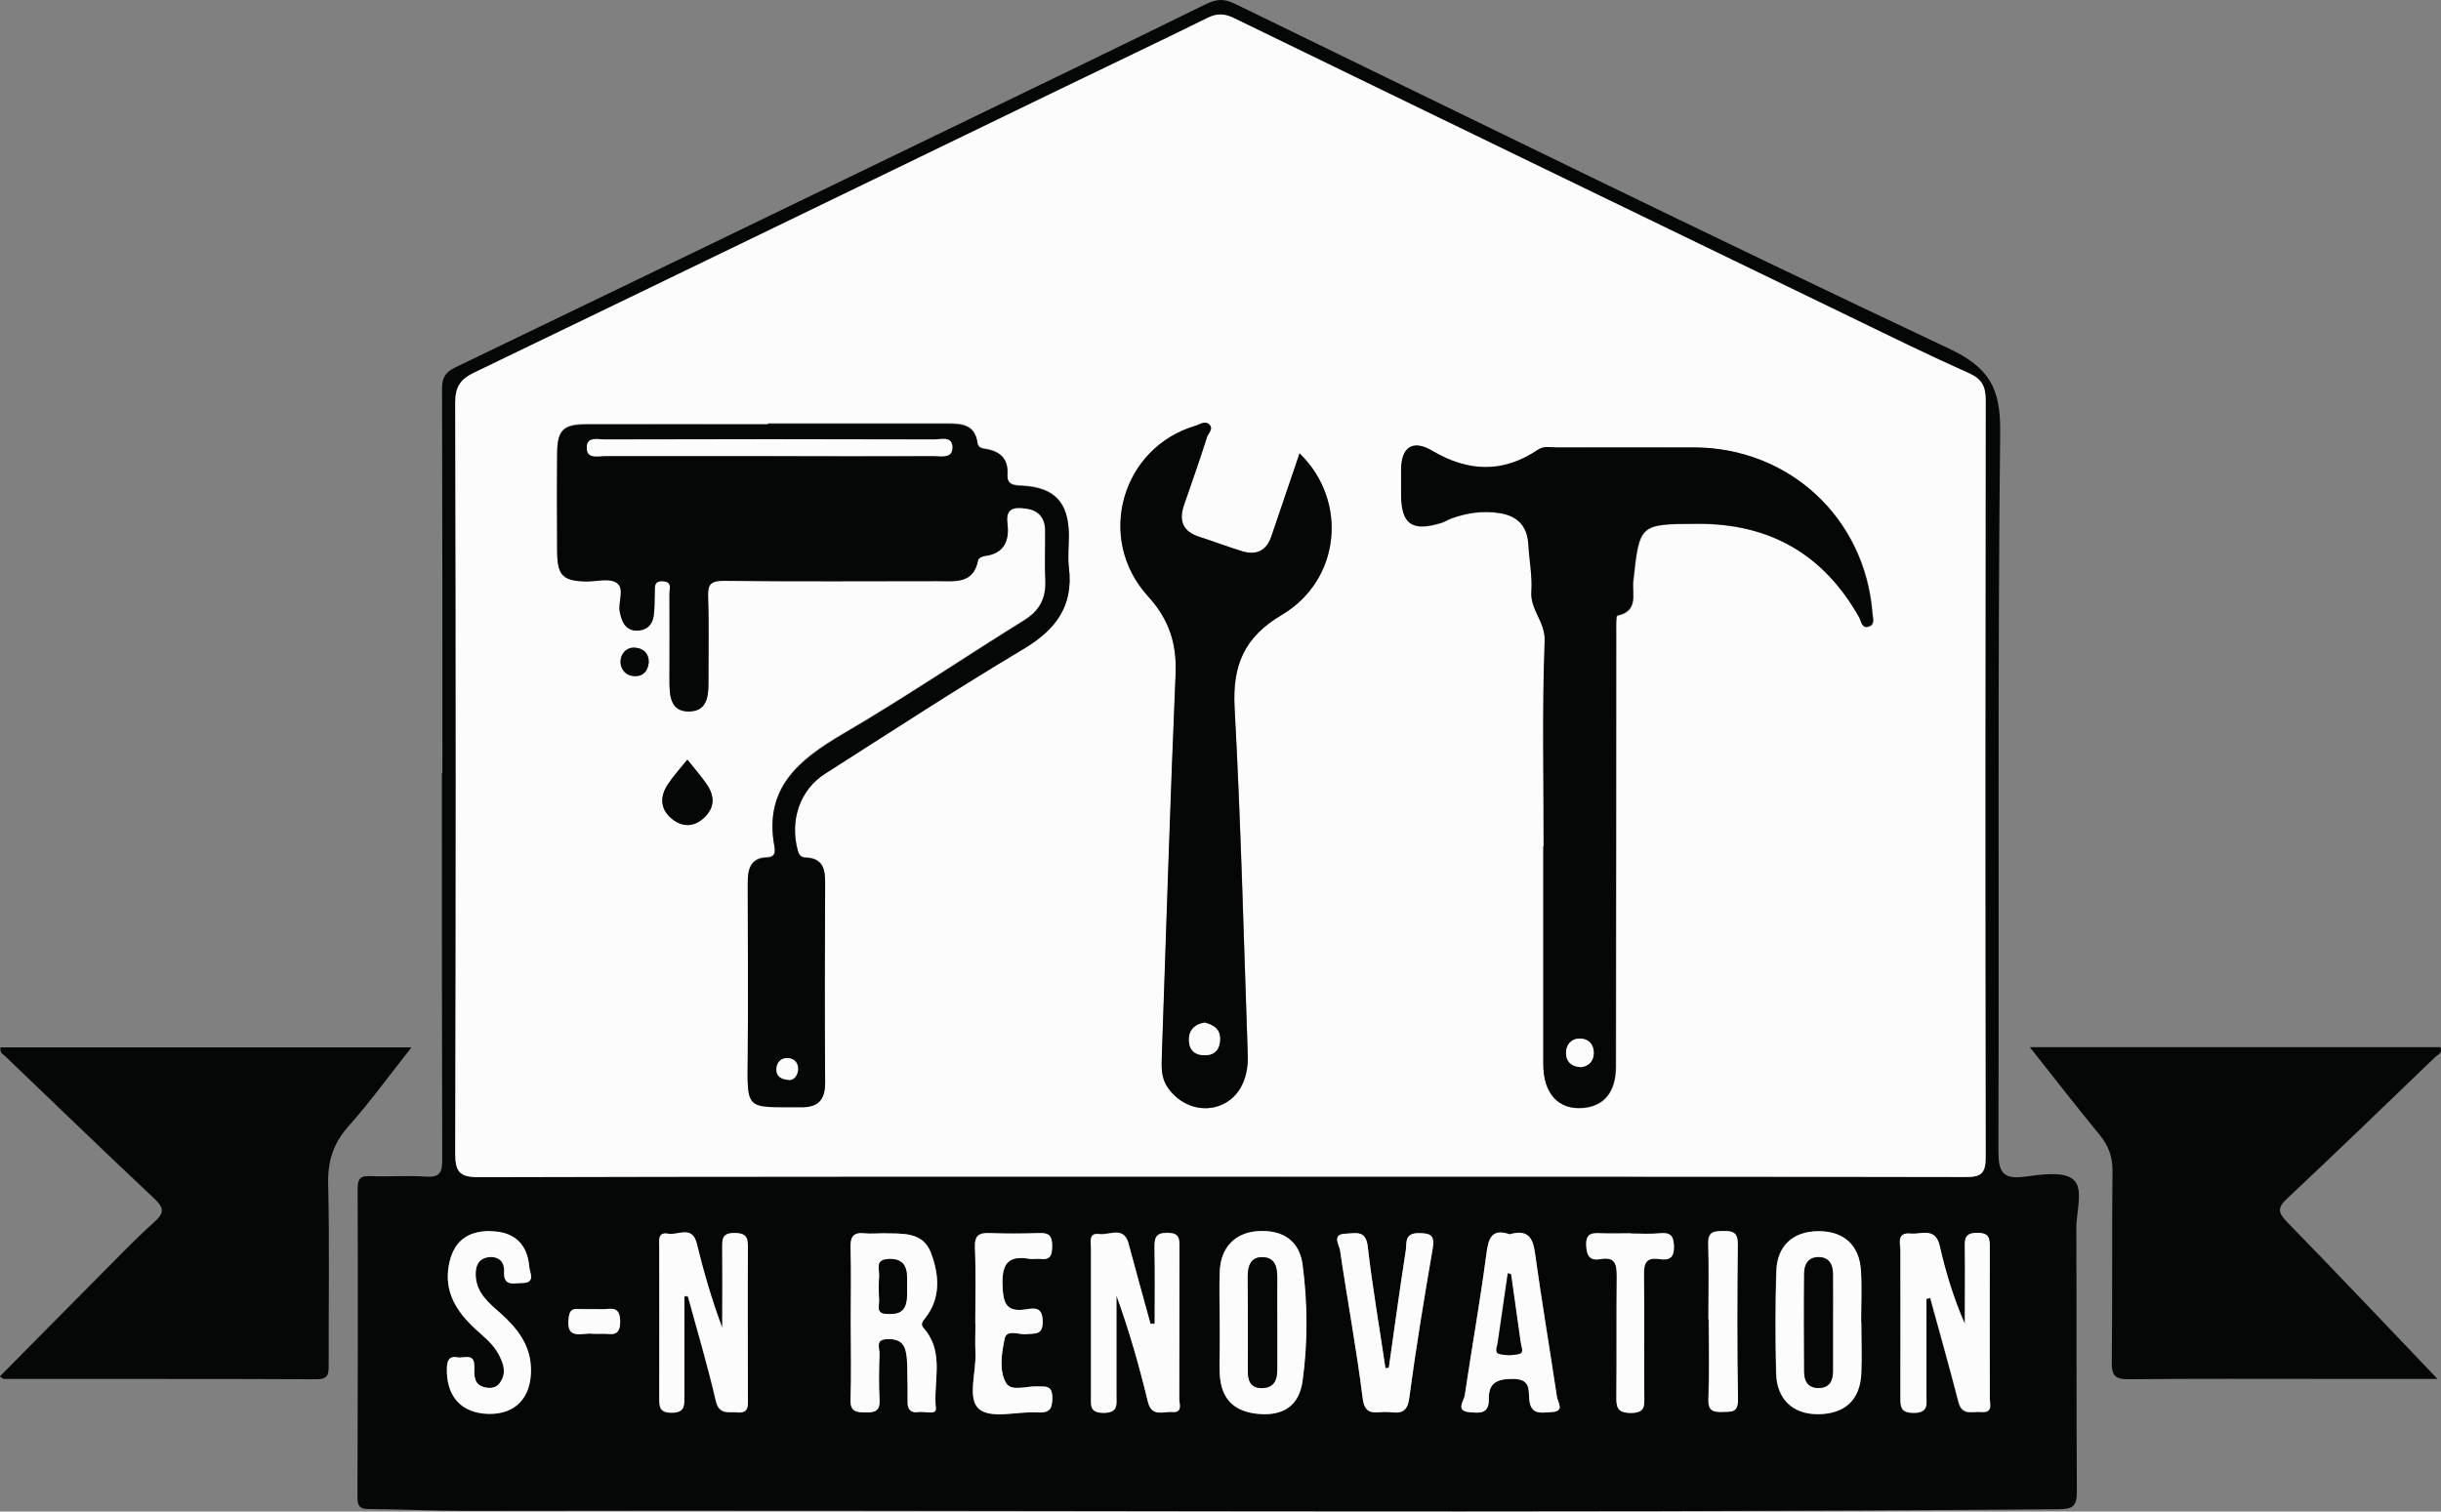 <?xml version="1.0" encoding="UTF-8"?><svg id="Calque_1" xmlns="http://www.w3.org/2000/svg" viewBox="0 0 139.1 86.16"><rect x="0" y="0" width="139.1" height="86.16" fill="#808080" stroke="none"/><defs><style>.cls-1{fill:#050606;}.cls-2{fill:#fcfcfc;}</style></defs><path class="cls-1" d="M25.21,44.07c0-7.3,0-14.61-.02-21.91,0-.63,.18-.94,.76-1.22,9.12-4.39,18.23-8.8,27.34-13.21,5.15-2.49,10.31-4.98,15.44-7.5,.58-.28,1.01-.32,1.61-.03,13.55,6.59,27.07,13.23,40.7,19.66,2.3,1.08,2.96,2.24,2.94,4.72-.15,13.67-.06,27.34-.1,41.01,0,1.11,.17,1.65,1.44,1.49,.95-.12,2.23-.34,2.82,.15,.62,.51,.17,1.83,.18,2.79,.02,5,0,10,.03,15,0,.8-.19,1-1.02,1.01-30.27,.24-60.53,.03-90.8,.09-1.83,0-3.67-.09-5.5-.1-.52,0-.66-.16-.66-.67,.02-5.86,.03-11.72,.01-17.58,0-.55,.13-.76,.72-.73,1.05,.05,2.11-.05,3.16,.03,.82,.06,.95-.26,.94-.99-.02-7.34-.02-14.69-.02-22.03Zm44.37,23c14.14,0,28.28,0,42.42,.02,.89,0,1.17-.19,1.16-1.13-.03-14.38-.03-28.75,0-43.13,0-.81-.21-1.23-.98-1.57-2.28-1.01-4.51-2.12-6.75-3.2-11.7-5.66-23.4-11.33-35.09-17.02-.55-.27-.98-.29-1.52-.02-2.79,1.38-5.61,2.71-8.41,4.07-11.11,5.38-22.22,10.77-33.34,16.13-.8,.39-1.12,.81-1.12,1.74,.04,14.26,.03,28.52,0,42.78,0,1.05,.24,1.36,1.34,1.36,14.1-.04,28.2-.03,42.3-.03Zm40.2,6.98l.2-.05c.54,1.97,1.1,3.94,1.61,5.93,.21,.81,.79,.52,1.29,.57,.7,.07,.49-.45,.49-.79,.01-2.85,0-5.7,0-8.55,0-.51,0-.88-.71-.87-.7,0-.72,.32-.71,.86,.03,1.44,0,2.88,0,4.33-.64-1.46-1.09-2.94-1.43-4.44-.25-1.09-1.04-.65-1.66-.71-.81-.08-.58,.56-.58,.97-.01,2.77,.01,5.54,0,8.32,0,.56,0,.93,.77,.93,.84,0,.71-.49,.71-.99,0-1.83,0-3.67,0-5.5Zm-43.98,1.39h-.24c-.42-1.52-.84-3.04-1.25-4.57-.28-1.02-1.09-.46-1.66-.54-.63-.09-.48,.47-.48,.82,0,2.81,0,5.61,0,8.42,0,.52-.09,.96,.73,.95,.83,0,.72-.48,.72-.99,0-1.9,0-3.8,0-5.7,.72,2.01,1.3,4.02,1.79,6.05,.22,.91,.88,.54,1.39,.59,.61,.06,.4-.45,.4-.75,.01-2.89,0-5.77,.01-8.66,0-.49-.02-.78-.66-.8-.67-.01-.77,.25-.76,.83,.03,1.44,.01,2.88,.01,4.32Zm-26.81-1.53h.2c.54,1.97,1.13,3.94,1.59,5.94,.19,.84,.71,.62,1.22,.67,.69,.07,.61-.41,.61-.83,0-2.85-.01-5.7,0-8.55,0-.55-.04-.83-.74-.84-.72-.01-.73,.31-.72,.84,.02,1.52,0,3.05,0,4.57-.6-1.59-1.06-3.19-1.45-4.8-.26-1.08-1.08-.46-1.63-.57-.62-.13-.51,.42-.51,.79,0,2.85,0,5.7,0,8.55,0,.52,0,.87,.72,.86,.72,0,.71-.37,.71-.89-.01-1.91,0-3.82,0-5.73Zm9.49,1.41c0,1.48,.03,2.97-.01,4.45-.02,.69,.3,.73,.84,.74,.59,.02,.85-.12,.81-.76-.05-.86-.03-1.72,0-2.58,.01-.3-.23-.77,.34-.83,.49-.04,.97,.04,1.13,.6,.09,.33,.1,.69,.11,1.04,.02,.66,.02,1.33,.02,1.99,0,.41,.24,.57,.6,.52,.35-.05,1.05,.19,1.01-.21-.16-1.48,.47-3.08-.57-4.42-.22-.28-.34-.34-.06-.7,.94-1.15,.82-2.51,.34-3.77-.46-1.21-1.68-1.06-2.73-1.09-.35,0-.71,.03-1.05,0-.62-.06-.8,.2-.79,.8,.04,1.4,.01,2.81,.01,4.22Zm21.02,.08c0,.47,0,.93,0,1.4,0,.51-.02,1.01,0,1.52,.07,1.44,.81,2.17,2.27,2.28,1.38,.1,2.26-.49,2.45-1.89,.3-2.2,.29-4.42,0-6.62-.18-1.38-1.16-2.01-2.57-1.91-1.28,.09-2.09,.93-2.15,2.3-.04,.97,0,1.95,0,2.92Zm36.56-.03h-.02c0-.97,.05-1.95-.01-2.92-.08-1.47-.98-2.27-2.41-2.27-1.44,0-2.36,.82-2.41,2.27-.06,1.94-.06,3.89-.01,5.84,.04,1.48,.96,2.32,2.36,2.32,1.54,0,2.42-.8,2.49-2.32,.04-.97,0-1.95,0-2.92Zm-20.03-5.02c-1.07-.37-1.22,.27-1.34,1.2-.35,2.67-.83,5.32-1.22,7.98-.05,.32-.56,.89,.28,.96,.53,.05,1.1,.14,1.09-.73-.02-.9,.41-1.17,1.36-1.17,1.05,0,.89,.64,.95,1.2,.09,.91,.75,.72,1.29,.69,.75-.03,.32-.58,.28-.87-.4-2.74-.87-5.46-1.25-8.2-.12-.9-.43-1.35-1.44-1.06Zm-6.89,7.62l-.19,.03c-.35-2.31-.74-4.62-1.01-6.94-.11-.96-.69-.75-1.24-.73-.84,.02-.39,.64-.34,.93,.41,2.81,.94,5.61,1.29,8.44,.13,1.03,.73,.79,1.29,.79,.56,0,1.22,.28,1.36-.75,.38-2.86,.85-5.71,1.34-8.55,.14-.81-.15-.89-.84-.89-.78,0-.63,.6-.69,.98-.35,2.23-.65,4.46-.97,6.7Zm-51.22-7.79c-1.34,0-2.11,.63-2.35,1.95-.28,1.51,.45,2.64,1.49,3.61,.49,.45,1.02,.85,1.34,1.45,.28,.53,.49,1.08,.07,1.65-.22,.29-.53,.32-.84,.25-.68-.15-.61-.71-.61-1.22,0-.76-.59-.43-.94-.49-.42-.08-.6,.08-.62,.57-.06,1.64,.81,2.63,2.41,2.65,1.51,.02,2.4-.94,2.38-2.54-.02-1.37-.76-2.32-1.72-3.18-.67-.59-1.4-1.17-1.43-2.18-.01-.51,.14-.95,.72-1.03,.58-.08,.92,.25,.9,.81-.05,.89,.56,.65,1.02,.66,.8,0,.44-.6,.41-.93-.11-1.33-.91-2.02-2.24-2.02Zm27.66,5.26c0,.55-.03,1.09,0,1.64,.06,1.12-.5,2.65,.22,3.24,.69,.56,2.16,.12,3.29,.18,.63,.03,.86-.11,.87-.81,0-.77-.4-.65-.88-.67-.6-.02-1.47,.31-1.76-.2-.41-.72-.24-1.69-.08-2.51,.12-.58,.8-.22,1.23-.27,.5-.06,.96,.07,.94-.75-.02-.75-.41-.75-.89-.67-1.17,.2-1.37-.3-1.4-1.4-.03-1.27,.39-1.67,1.56-1.47,.19,.03,.39-.02,.58,0,.6,.08,.68-.22,.69-.75,0-.58-.19-.74-.74-.72-.93,.03-1.87,.04-2.8,0-.63-.03-.89,.13-.86,.83,.06,1.44,.02,2.88,.02,4.33Zm37.33-5.14c-.55,0-1.09,.02-1.64,0-.5-.02-.91-.05-.88,.69,.02,.61,.21,.88,.82,.78,.84-.15,.93,.31,.92,.99-.03,2.26,0,4.52-.02,6.79,0,.62,0,1,.84,.99,.8,0,.75-.4,.75-.94-.02-2.3,.01-4.6-.02-6.9-.01-.67,.11-1.05,.88-.93,.54,.09,.85-.05,.83-.73-.02-.64-.23-.8-.83-.74-.54,.06-1.09,.01-1.64,.02Zm4.45,4.9h0c0,1.52,.04,3.03-.02,4.55-.02,.69,.28,.75,.82,.73,.49-.02,.87,.04,.86-.7-.05-2.95-.04-5.91-.01-8.86,0-.66-.26-.76-.83-.75-.53,.01-.87,.03-.85,.72,.05,1.44,.01,2.88,.01,4.32Zm-63.58,.82c.18,0,.34,0,.49,0,.48-.04,1.07,.27,1.07-.7,0-.96-.59-.68-1.07-.7-.43-.02-.86,0-1.28-.01-.36-.02-.52,.04-.58,.48-.19,1.36,.79,.84,1.37,.93Z"/><path class="cls-1" d="M.05,59.7H23.45c-1.24,1.57-2.35,3.1-3.6,4.51-.86,.97-1.18,1.98-1.15,3.27,.08,3.43,.02,6.87,.03,10.3,0,.53,0,.85-.72,.84-5.93-.03-11.86-.01-17.79-.02-.06,0-.12-.07-.23-.14,1.94-1.96,3.86-3.91,5.8-5.86,.99-.99,1.96-2.01,3-2.94,.59-.53,.56-.82-.02-1.36-2.84-2.67-5.64-5.38-8.46-8.08-.13-.13-.34-.2-.28-.52Z"/><path class="cls-1" d="M138.88,78.6c-1.87,0-3.93,0-5.98,0-3.87,0-7.74-.02-11.6,.02-.79,0-.97-.22-.96-.98,.04-3.63,0-7.27,.04-10.9,0-.79-.21-1.4-.7-2.01-1.32-1.61-2.6-3.25-4.01-5.04h23.4c.16,.33-.18,.44-.35,.61-2.79,2.68-5.56,5.37-8.38,8.01-.58,.54-.53,.81,0,1.36,2.89,2.96,5.72,5.96,8.56,8.93Z"/><path class="cls-2" d="M69.58,67.07c-14.1,0-28.2-.01-42.3,.03-1.1,0-1.34-.31-1.34-1.36,.04-14.26,.04-28.52,0-42.78,0-.94,.31-1.36,1.12-1.74,11.12-5.36,22.23-10.75,33.34-16.13,2.8-1.36,5.62-2.69,8.41-4.07,.55-.27,.97-.25,1.52,.02,11.69,5.69,23.39,11.35,35.09,17.02,2.24,1.09,4.48,2.19,6.75,3.2,.77,.34,.98,.76,.98,1.57-.02,14.38-.03,28.75,0,43.13,0,.95-.28,1.14-1.16,1.13-14.14-.03-28.28-.02-42.42-.02ZM43.76,24.16h0c-3.44,0-6.87-.01-10.31,0-1.35,0-1.68,.32-1.7,1.64-.01,1.87-.01,3.75,0,5.62,0,1.35,.32,1.66,1.64,1.69,.58,.01,1.29-.19,1.72,.06,.52,.31,.12,1.07,.2,1.63,.02,.11,.05,.23,.08,.34,.13,.45,.38,.77,.89,.77,.55,0,.89-.31,.97-.83,.07-.42,.04-.85,.06-1.28,.02-.33-.1-.75,.49-.7,.52,.04,.34,.44,.35,.7,.02,1.6,.02,3.2,0,4.8,0,.89-.04,1.95,1.14,1.92,1.15-.03,1.08-1.11,1.08-1.98,0-1.52,.04-3.05-.02-4.57-.02-.72,.18-.9,.91-.9,4.06,.04,8.12,.02,12.18,.02,.96,0,2.04,.19,2.3-1.2,.02-.1,.23-.21,.36-.23,1.12-.13,1.43-.87,1.31-1.83-.11-.9,.36-.97,1.03-.88,.75,.09,1.1,.55,1.12,1.26,.02,.94-.03,1.88,.01,2.81,.05,1.04-.31,1.76-1.22,2.32-3.44,2.14-6.8,4.42-10.3,6.46-2.52,1.48-4.53,3.09-3.92,6.41,.05,.29,.07,.62-.43,.64-.96,.02-1.09,.7-1.09,1.47,0,3.28,.03,6.56,0,9.84-.03,3.17-.14,2.9,3.03,2.92,.98,0,1.39-.4,1.38-1.41-.03-3.79-.02-7.58,0-11.36,0-.79-.14-1.41-1.09-1.45-.27,0-.39-.13-.47-.41-.46-1.72,.12-3.46,1.57-4.39,3.75-2.39,7.47-4.82,11.29-7.1,1.84-1.1,2.86-2.44,2.59-4.64-.08-.62,0-1.25,0-1.87-.02-1.85-.82-2.7-2.68-2.79-.5-.02-.86-.06-.82-.66,.05-.87-.42-1.29-1.21-1.43-.25-.04-.46-.06-.5-.36-.15-1.06-.93-1.09-1.75-1.09-3.4,0-6.8,0-10.19,0Zm44.21,24.09h0c0,4.14,0,8.28,0,12.42,0,1.66,.86,2.6,2.23,2.5,1.21-.09,1.89-.9,1.9-2.35,.01-8.24,.01-16.48,.02-24.72,0-.35-.02-.98,.07-1,1.21-.25,.82-1.26,.9-1.94,.36-3.29,.33-3.28,3.66-3.29,4.11-.02,7.19,1.73,9.21,5.32,.13,.24,.14,.71,.6,.52,.31-.13,.18-.48,.16-.74-.42-5.43-4.73-9.44-10.18-9.45-2.62,0-5.23-.01-7.85,0-.34,0-.7-.09-1.02,.13-2,1.35-3.99,1.27-6.03,.06-1.1-.65-1.77-.2-1.77,1.08,0,.47,0,.94,0,1.41,0,1.71,.62,2.14,2.31,1.61,.18-.06,.35-.17,.53-.24,.89-.33,1.81-.46,2.76-.31,1.03,.16,1.59,.74,1.65,1.8,.05,.9,.23,1.8,.17,2.68-.07,1.04,.8,1.71,.76,2.82-.15,3.9-.06,7.81-.06,11.71Zm-13.91-22.4c-.56,1.65-1.08,3.2-1.61,4.74-.28,.81-.86,1.08-1.66,.83-.82-.25-1.62-.56-2.44-.82-.95-.3-1.19-.92-.87-1.82,.45-1.29,.9-2.57,1.31-3.87,.07-.22,.4-.48,.11-.73-.24-.21-.53,.02-.77,.09-4.2,1.24-5.7,6.41-2.71,9.71,1.2,1.33,1.65,2.7,1.58,4.44-.3,7.22-.53,14.44-.78,21.66-.02,.66-.08,1.32,.34,1.92,.66,.96,1.82,1.4,2.87,1.05,1.09-.36,1.74-1.44,1.68-2.92-.23-6.6-.39-13.19-.75-19.78-.13-2.41,.53-4.03,2.69-5.3,3.35-1.98,3.79-6.5,1.02-9.2Zm-34.89,17.45c-.39,.49-.78,.92-1.1,1.39-.46,.69-.47,1.42,.2,1.97,.56,.46,1.2,.51,1.8,0,.67-.59,.68-1.27,.2-1.96-.33-.47-.71-.91-1.1-1.4Zm-2.2-5.55c0-.53-.32-.8-.78-.83-.5-.03-.82,.35-.83,.79,0,.44,.29,.82,.8,.83,.51,.02,.76-.3,.81-.79Z"/><path class="cls-2" d="M109.78,74.04c0,1.83,0,3.67,0,5.5,0,.5,.13,.98-.71,.99-.78,0-.77-.36-.77-.93,.01-2.77,0-5.54,0-8.32,0-.41-.23-1.05,.58-.97,.62,.06,1.41-.38,1.66,.71,.34,1.5,.79,2.98,1.43,4.44,0-1.44,.02-2.88,0-4.33-.01-.54,.01-.86,.71-.86,.72,0,.71,.36,.71,.87-.01,2.85,0,5.7,0,8.55,0,.34,.21,.85-.49,.79-.49-.05-1.08,.24-1.29-.57-.51-1.98-1.07-3.95-1.61-5.93l-.2,.05Z"/><path class="cls-2" d="M65.8,75.43c0-1.44,.02-2.88-.01-4.32-.01-.57,.09-.84,.76-.83,.64,.01,.66,.31,.66,.8-.01,2.89,0,5.77-.01,8.66,0,.29,.21,.8-.4,.75-.5-.05-1.17,.32-1.39-.59-.49-2.03-1.06-4.04-1.79-6.05,0,1.9,0,3.8,0,5.7,0,.5,.12,.98-.72,.99-.82,0-.73-.43-.73-.95,0-2.81,0-5.61,0-8.42,0-.36-.16-.91,.48-.82,.57,.08,1.39-.48,1.66,.54,.41,1.53,.83,3.05,1.25,4.57h.24Z"/><path class="cls-2" d="M39,73.9c0,1.91,0,3.82,0,5.73,0,.51,.01,.88-.71,.89-.71,0-.72-.35-.72-.86,.01-2.85,0-5.7,0-8.55,0-.37-.11-.91,.51-.79,.55,.11,1.37-.51,1.63,.57,.39,1.61,.86,3.2,1.45,4.8,0-1.52,.01-3.05,0-4.57,0-.52,0-.85,.72-.84,.69,.01,.74,.3,.74,.84-.02,2.85,0,5.7,0,8.55,0,.43,.08,.9-.61,.83-.5-.05-1.02,.17-1.22-.67-.46-2-1.05-3.97-1.59-5.95h-.2Z"/><path class="cls-2" d="M48.48,75.32c0-1.41,.03-2.81-.01-4.22-.02-.6,.16-.87,.79-.8,.35,.04,.7,0,1.05,0,1.05,.03,2.26-.12,2.73,1.09,.48,1.25,.6,2.61-.34,3.77-.29,.35-.16,.42,.06,.7,1.04,1.34,.42,2.94,.57,4.42,.04,.4-.66,.15-1.01,.21-.36,.06-.6-.11-.6-.52,0-.66,0-1.33-.02-1.99-.01-.35-.01-.71-.11-1.04-.16-.56-.64-.64-1.13-.6-.58,.05-.33,.53-.34,.83-.03,.86-.05,1.72,0,2.58,.04,.65-.22,.78-.81,.76-.55-.01-.87-.06-.84-.74,.05-1.48,.01-2.97,.01-4.45Zm3.2-1.76c0-.43,0-.59,0-.74-.01-.69-.27-1.09-1.05-1.06-.83,.04-.48,.64-.53,1.02-.04,.42-.03,.86,0,1.28,.02,.3-.21,.78,.36,.82,.47,.03,.99,.03,1.15-.56,.09-.33,.06-.69,.07-.77Z"/><path class="cls-2" d="M69.51,75.4c0-.97-.03-1.95,0-2.92,.05-1.37,.87-2.21,2.15-2.3,1.42-.1,2.39,.53,2.57,1.91,.29,2.2,.3,4.42,0,6.62-.19,1.4-1.08,1.99-2.45,1.89-1.45-.11-2.19-.85-2.27-2.28-.03-.5,0-1.01,0-1.52,0-.47,0-.93,0-1.4Zm3.28,.13c0-.89,0-1.79,0-2.68,0-.6-.12-1.15-.81-1.18-.7-.03-.87,.49-.87,1.11,.01,1.79,.02,3.57,.01,5.36,0,.6,.18,1.01,.83,.99,.65-.02,.83-.46,.84-1.03,0-.85,0-1.71,0-2.56Z"/><path class="cls-2" d="M106.07,75.37c0,.97,.04,1.95,0,2.92-.07,1.52-.95,2.32-2.49,2.32-1.4,0-2.32-.85-2.36-2.32-.05-1.94-.05-3.89,.01-5.84,.05-1.46,.97-2.27,2.41-2.27,1.44,0,2.33,.8,2.41,2.27,.06,.97,.01,1.95,.01,2.92h.02Zm-1.62,.02c0-.94,0-1.87,0-2.81,0-.53-.24-.93-.82-.93-.58,0-.82,.41-.82,.93-.01,1.87,0,3.74,0,5.61,0,.53,.23,.92,.82,.92,.6,0,.81-.39,.82-.92,0-.94,0-1.87,0-2.81Z"/><path class="cls-2" d="M86.03,70.36c1.01-.29,1.32,.17,1.44,1.06,.38,2.74,.84,5.47,1.25,8.2,.04,.29,.47,.83-.28,.87-.54,.02-1.2,.22-1.29-.69-.06-.56,.1-1.2-.95-1.2-.96,0-1.38,.27-1.36,1.17,.01,.86-.56,.77-1.09,.73-.84-.07-.32-.64-.28-.96,.39-2.66,.87-5.31,1.22-7.98,.12-.92,.27-1.56,1.34-1.2Zm.07,2.29l-.19-.07c-.19,1.33-.39,2.66-.58,3.99-.03,.22-.18,.55,.09,.61,.36,.09,.78,.09,1.14,0,.29-.07,.11-.39,.08-.61-.18-1.3-.37-2.61-.55-3.91Z"/><path class="cls-2" d="M79.14,77.97c.32-2.23,.62-4.47,.97-6.7,.06-.38-.1-.97,.69-.98,.69,0,.98,.08,.84,.89-.49,2.84-.96,5.69-1.34,8.55-.14,1.03-.79,.75-1.36,.75-.56,0-1.17,.25-1.29-.79-.35-2.82-.88-5.62-1.29-8.44-.04-.29-.5-.91,.34-.93,.56-.02,1.13-.22,1.24,.73,.27,2.32,.67,4.63,1.01,6.94l.19-.03Z"/><path class="cls-2" d="M27.92,70.18c1.33,0,2.13,.68,2.24,2.02,.03,.34,.39,.94-.41,.93-.46,0-1.07,.23-1.02-.66,.03-.56-.32-.88-.9-.81-.58,.08-.74,.52-.72,1.03,.03,1.01,.76,1.59,1.43,2.18,.96,.86,1.7,1.82,1.72,3.18,.02,1.6-.87,2.56-2.38,2.54-1.6-.02-2.47-1.01-2.41-2.65,.02-.49,.2-.65,.62-.57,.35,.07,.94-.27,.94,.49,0,.5-.07,1.07,.61,1.22,.31,.07,.63,.04,.84-.25,.42-.56,.21-1.12-.07-1.65-.32-.59-.85-1-1.34-1.45-1.05-.97-1.77-2.09-1.49-3.61,.24-1.32,1.01-1.95,2.35-1.95Z"/><path class="cls-2" d="M55.58,75.45c0-1.44,.04-2.89-.02-4.33-.03-.7,.23-.85,.86-.83,.93,.04,1.87,.03,2.8,0,.54-.02,.74,.14,.74,.72,0,.53-.09,.83-.69,.75-.19-.02-.39,.02-.58,0-1.18-.2-1.6,.2-1.56,1.47,.03,1.1,.23,1.6,1.4,1.4,.48-.08,.87-.09,.89,.67,.02,.83-.44,.7-.94,.75-.42,.05-1.11-.31-1.23,.27-.17,.82-.33,1.79,.08,2.51,.29,.51,1.15,.18,1.76,.2,.49,.02,.88-.1,.88,.67,0,.7-.24,.85-.87,.81-1.13-.06-2.6,.38-3.29-.18-.72-.59-.16-2.12-.22-3.24-.03-.54,0-1.09,0-1.64Z"/><path class="cls-2" d="M92.92,70.31c.55,0,1.1,.04,1.64-.01,.6-.06,.81,.1,.83,.74,.02,.68-.3,.81-.83,.73-.77-.12-.89,.25-.88,.93,.04,2.3,0,4.6,.02,6.9,0,.54,.05,.93-.75,.94-.83,0-.85-.37-.84-.99,.02-2.26,0-4.52,.02-6.79,0-.68-.08-1.14-.92-.99-.6,.11-.79-.17-.82-.78-.03-.74,.38-.71,.88-.69,.55,.02,1.09,0,1.64,0Z"/><path class="cls-2" d="M97.36,75.21c0-1.44,.03-2.88-.01-4.32-.02-.69,.32-.71,.85-.72,.57-.01,.84,.09,.83,.75-.03,2.95-.04,5.91,.01,8.86,.01,.75-.36,.69-.86,.7-.54,.02-.85-.05-.82-.73,.06-1.51,.02-3.03,.02-4.55h0Z"/><path class="cls-2" d="M33.78,76.03c-.58-.09-1.56,.43-1.37-.93,.06-.44,.22-.5,.58-.48,.43,.02,.86,0,1.28,.01,.48,.02,1.06-.26,1.07,.7,0,.97-.59,.66-1.07,.7-.15,.01-.31,0-.49,0Z"/><path class="cls-1" d="M43.76,24.16c3.4,0,6.8,0,10.19,0,.82,0,1.6,.03,1.75,1.09,.04,.3,.26,.32,.5,.36,.79,.13,1.26,.55,1.21,1.43-.04,.6,.33,.64,.82,.66,1.86,.09,2.65,.94,2.68,2.79,0,.62-.07,1.26,0,1.87,.27,2.19-.74,3.54-2.59,4.64-3.82,2.28-7.54,4.71-11.29,7.1-1.45,.92-2.04,2.66-1.57,4.39,.07,.27,.19,.4,.47,.41,.96,.03,1.1,.65,1.09,1.45-.02,3.79-.03,7.58,0,11.36,0,1.01-.41,1.42-1.38,1.41-3.17-.02-3.06,.25-3.03-2.92,.03-3.28,0-6.56,0-9.84,0-.77,.13-1.44,1.09-1.47,.5-.01,.48-.34,.43-.64-.61-3.32,1.4-4.93,3.92-6.41,3.5-2.05,6.86-4.33,10.3-6.46,.91-.56,1.27-1.29,1.22-2.32-.05-.93,0-1.87-.01-2.81-.01-.72-.37-1.17-1.12-1.26-.67-.09-1.15-.02-1.03,.88,.12,.96-.19,1.7-1.31,1.83-.13,.02-.35,.13-.36,.23-.26,1.38-1.33,1.2-2.3,1.2-4.06,0-8.12,.03-12.18-.02-.73,0-.94,.18-.91,.9,.05,1.52,.02,3.05,.02,4.57,0,.87,.07,1.95-1.08,1.98-1.17,.03-1.14-1.03-1.14-1.92,0-1.6,0-3.2,0-4.8,0-.27,.17-.66-.35-.7-.58-.05-.47,.37-.49,.7-.02,.43,0,.86-.06,1.28-.08,.52-.42,.83-.97,.83-.51,0-.76-.33-.89-.77-.03-.11-.06-.23-.08-.34-.08-.56,.31-1.33-.2-1.63-.43-.26-1.14-.05-1.72-.06-1.31-.03-1.63-.34-1.64-1.69-.01-1.87-.02-3.75,0-5.62,.01-1.32,.35-1.64,1.7-1.64,3.44,0,6.87,0,10.31,0h0Zm-.03,1.84h0c3.16,.01,6.32,.02,9.48,0,.43,0,1.1,.16,1.06-.54-.03-.61-.67-.4-1.05-.4-6.24-.02-12.48-.02-18.73,0-.4,0-1.09-.21-1.05,.53,.04,.59,.64,.41,1.04,.41,3.08,0,6.16,0,9.25,0Zm1.29,35.56c.2,.01,.42-.21,.46-.54,.05-.4-.19-.69-.59-.7-.4-.01-.64,.27-.64,.66,0,.34,.22,.56,.78,.59Z"/><path class="cls-1" d="M87.96,48.25c0-3.91-.09-7.81,.06-11.71,.04-1.11-.83-1.77-.76-2.82,.06-.89-.12-1.79-.17-2.68-.06-1.06-.62-1.64-1.65-1.8-.95-.15-1.86-.01-2.76,.31-.18,.07-.35,.18-.53,.24-1.69,.53-2.31,.1-2.31-1.61,0-.47,0-.94,0-1.41,0-1.29,.67-1.74,1.77-1.08,2.05,1.21,4.03,1.29,6.03-.06,.32-.22,.68-.13,1.02-.13,2.62,0,5.23,0,7.85,0,5.44,.01,9.76,4.02,10.18,9.45,.02,.26,.15,.61-.16,.74-.45,.19-.46-.28-.6-.52-2.03-3.59-5.1-5.34-9.21-5.32-3.33,.02-3.3,0-3.66,3.29-.07,.68,.32,1.7-.9,1.94-.09,.02-.07,.65-.07,1,0,8.24,0,16.48-.02,24.72,0,1.44-.68,2.26-1.9,2.35-1.38,.11-2.23-.83-2.23-2.5,0-4.14,0-8.28,0-12.42h0Zm2.13,12.58c.44-.05,.73-.33,.73-.82,0-.48-.3-.81-.79-.81-.5,0-.79,.36-.79,.82,0,.46,.28,.78,.85,.81Z"/><path class="cls-1" d="M74.06,25.85c2.78,2.7,2.33,7.22-1.02,9.2-2.15,1.27-2.82,2.89-2.69,5.3,.36,6.59,.52,13.19,.75,19.78,.05,1.48-.59,2.55-1.68,2.92-1.05,.35-2.21-.09-2.87-1.05-.42-.6-.36-1.26-.34-1.92,.25-7.22,.47-14.44,.78-21.66,.07-1.75-.37-3.12-1.58-4.44-2.99-3.29-1.49-8.47,2.71-9.71,.24-.07,.52-.3,.77-.09,.29,.25-.04,.51-.11,.73-.41,1.3-.87,2.58-1.31,3.87-.31,.9-.07,1.52,.87,1.82,.82,.26,1.62,.57,2.44,.82,.8,.25,1.38-.02,1.66-.83,.53-1.55,1.05-3.1,1.61-4.74Zm-5.41,32.44c-.61,.11-.92,.48-.89,1.05,.03,.55,.37,.82,.92,.81,.57-.01,.83-.34,.85-.88,.03-.63-.39-.85-.88-.98Z"/><path class="cls-1" d="M39.17,43.3c.39,.49,.77,.92,1.1,1.4,.48,.7,.47,1.37-.2,1.96-.59,.52-1.24,.47-1.8,0-.67-.56-.67-1.28-.2-1.97,.32-.48,.71-.91,1.1-1.39Z"/><path class="cls-1" d="M36.97,37.75c-.05,.49-.3,.81-.81,.79-.51-.02-.8-.39-.8-.83,0-.44,.33-.83,.83-.79,.46,.03,.79,.31,.78,.83Z"/><path class="cls-1" d="M51.69,73.56c0,.08,.02,.44-.07,.77-.16,.58-.68,.59-1.15,.56-.57-.04-.33-.51-.36-.82-.04-.43-.05-.86,0-1.28,.04-.39-.3-.99,.53-1.02,.78-.04,1.04,.37,1.05,1.06,0,.16,0,.31,0,.74Z"/><path class="cls-1" d="M72.78,75.53c0,.85,0,1.71,0,2.56,0,.57-.19,1.01-.84,1.03-.66,.02-.84-.39-.83-.99,.01-1.78,0-3.57-.01-5.36,0-.61,.17-1.14,.87-1.11,.7,.03,.82,.58,.81,1.18-.01,.89,0,1.79,0,2.68Z"/><path class="cls-1" d="M104.45,75.39c0,.94,0,1.87,0,2.81,0,.53-.22,.92-.82,.92-.59,0-.82-.38-.82-.92-.01-1.87-.02-3.74,0-5.61,0-.52,.24-.93,.82-.93,.58,0,.81,.4,.82,.93,.01,.94,0,1.87,0,2.81Z"/><path class="cls-1" d="M86.11,72.65c.18,1.3,.37,2.61,.55,3.91,.03,.22,.2,.54-.08,.61-.36,.09-.78,.1-1.14,0-.27-.07-.13-.39-.09-.61,.19-1.33,.39-2.66,.58-3.99l.19,.07Z"/><path class="cls-2" d="M43.73,25.99c-3.08,0-6.16,0-9.25,0-.4,0-1,.17-1.04-.41-.05-.74,.64-.53,1.05-.53,6.24-.02,12.48-.02,18.73,0,.38,0,1.01-.21,1.05,.4,.04,.71-.63,.54-1.06,.54-3.16,.01-6.32,0-9.48,0h0Z"/><path class="cls-2" d="M45.02,61.56c-.55-.02-.78-.24-.78-.59,0-.39,.24-.67,.64-.66,.4,.01,.63,.31,.59,.7-.04,.33-.26,.56-.46,.54Z"/><path class="cls-2" d="M90.09,60.83c-.57-.03-.86-.35-.85-.81,0-.46,.29-.82,.79-.82,.49,0,.79,.33,.79,.81,0,.48-.3,.77-.73,.82Z"/><path class="cls-2" d="M68.64,58.29c.49,.13,.91,.35,.88,.98-.02,.54-.28,.87-.85,.88-.55,.01-.89-.26-.92-.81-.03-.57,.27-.94,.89-1.05Z"/></svg>